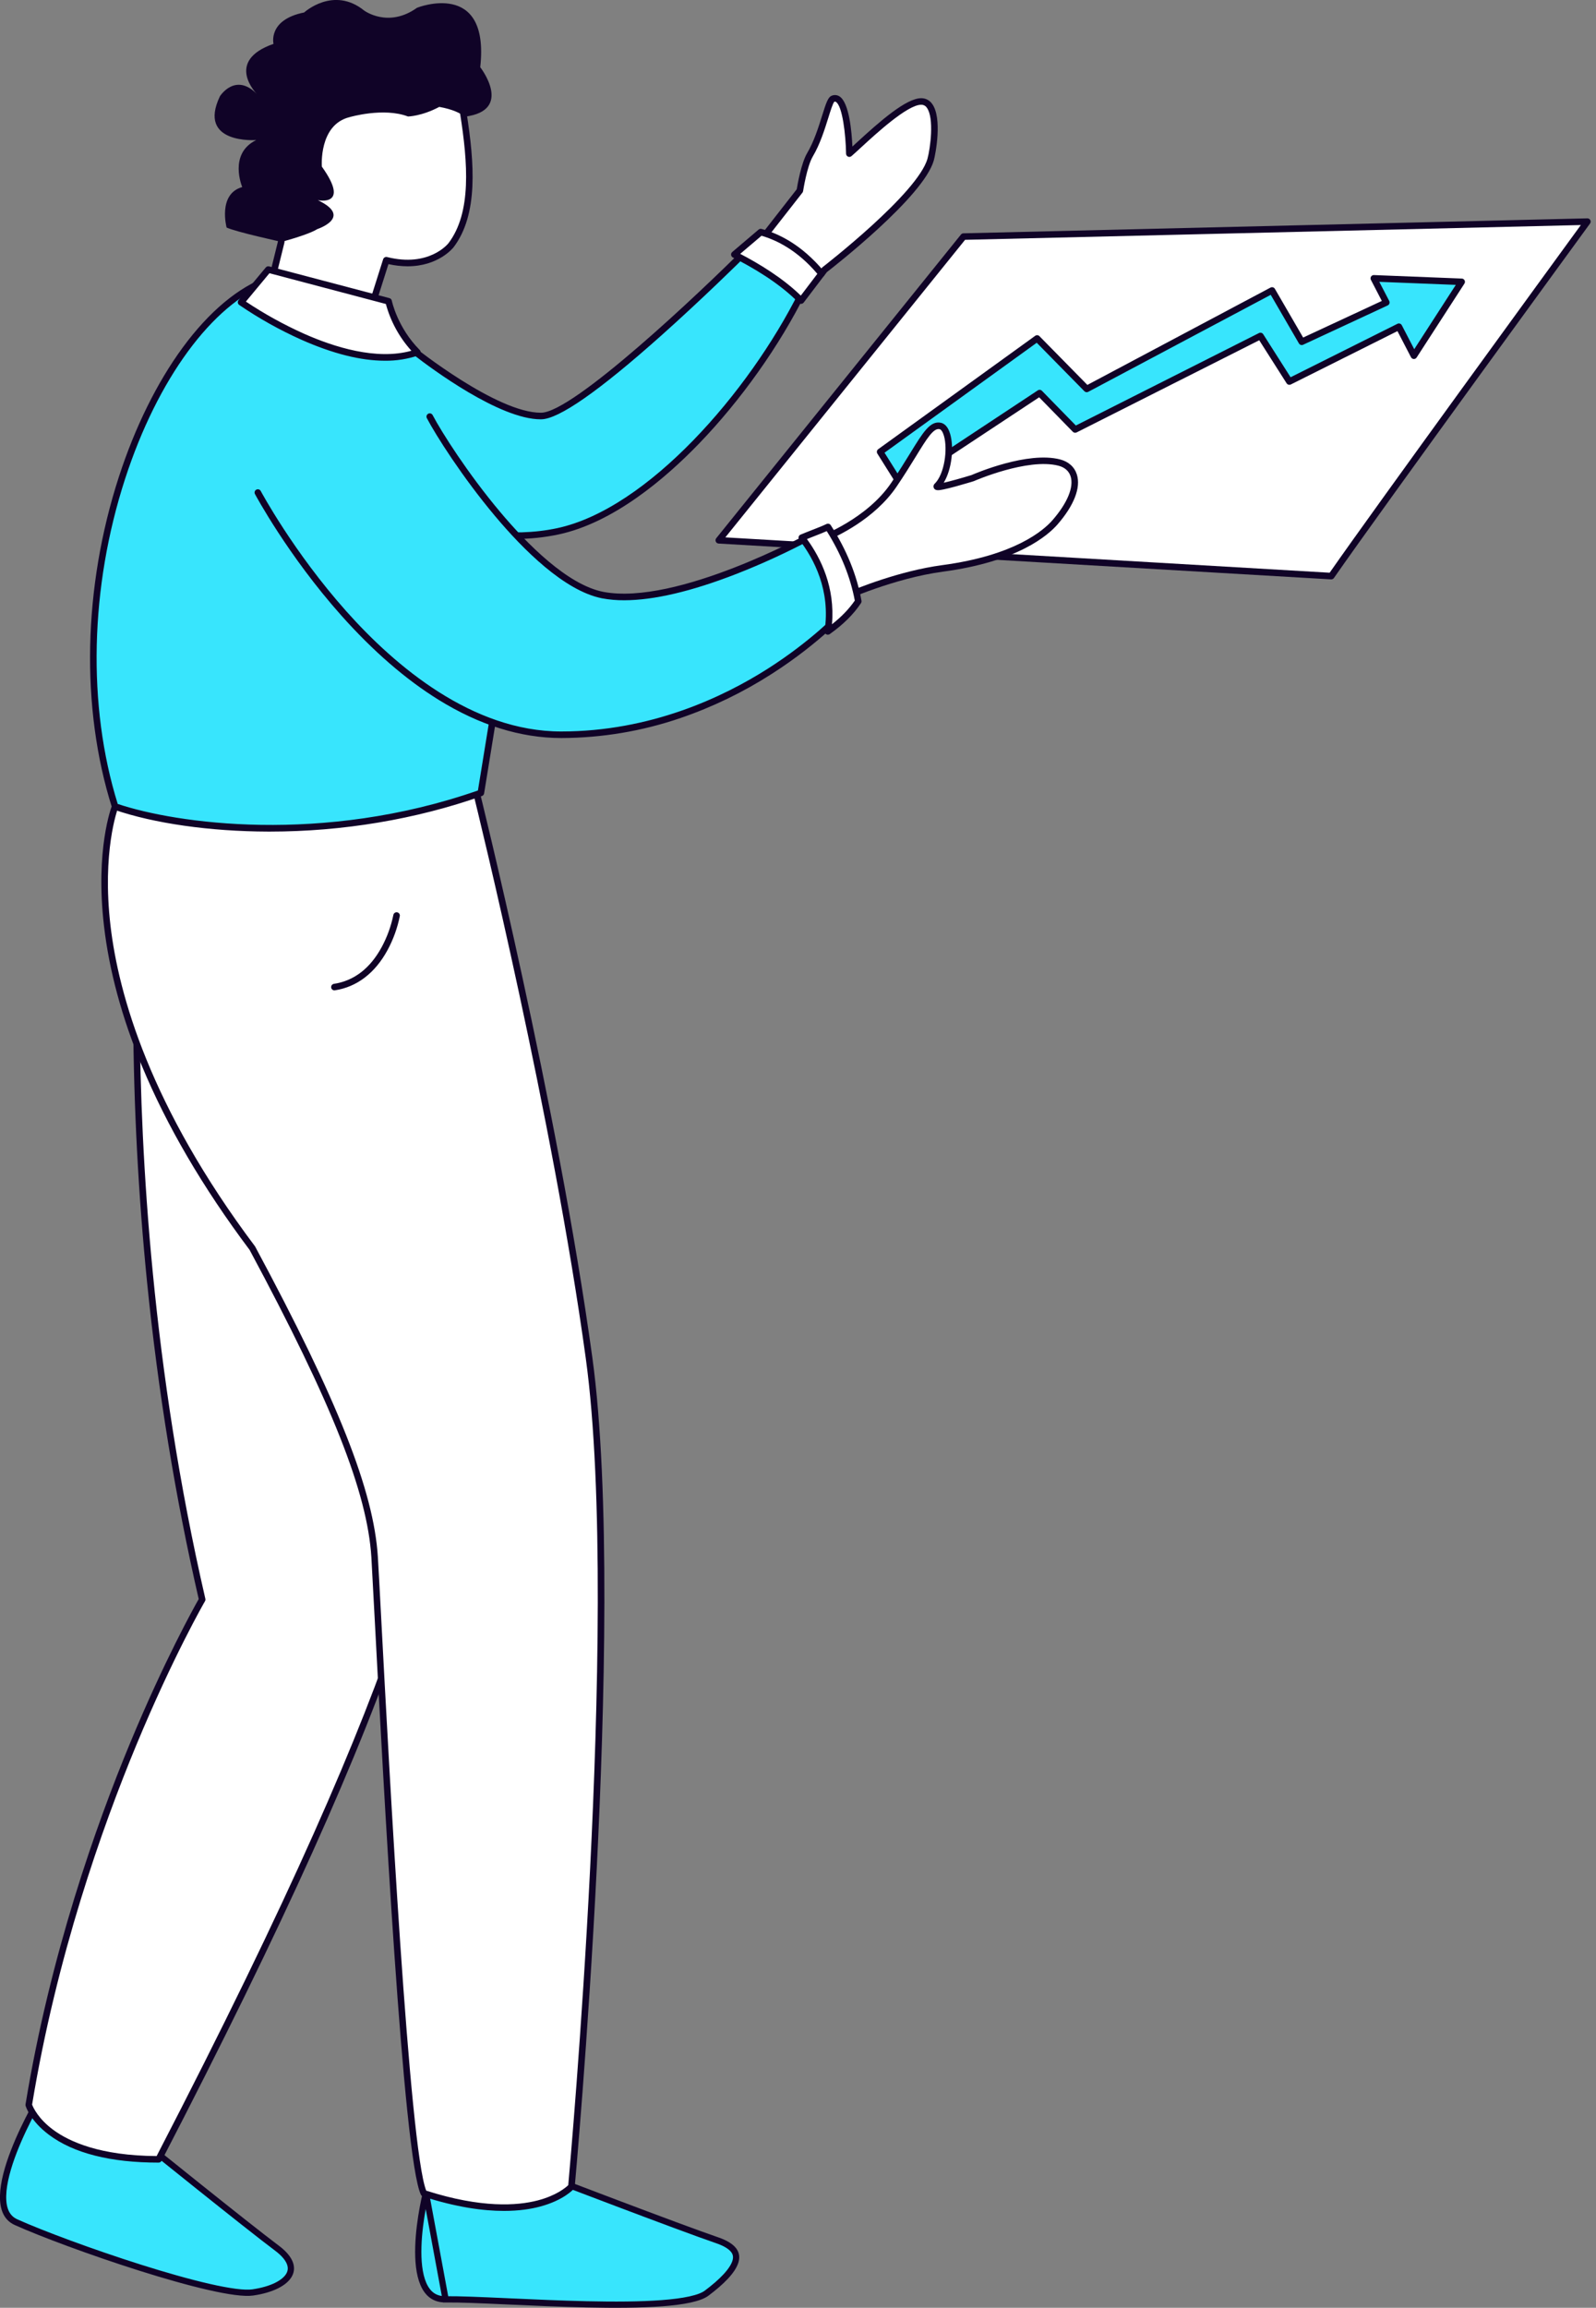 <svg width="182" height="263" viewBox="0 0 182 263" fill="none" xmlns="http://www.w3.org/2000/svg">
<rect x="0" y="0" width="182" height="263" fill="#808080" stroke="none"/>
<g clip-path="url(#clip0_257_1293)">
<path d="M46.981 39.812C46.981 39.812 56.427 47.409 61.663 47.409C66.181 47.512 85.278 28.415 85.278 28.415C85.278 28.415 91.028 31.495 91.542 33.241C85.894 44.637 74.19 58.293 63.614 60.552C53.039 62.81 42.465 56.65 42.465 56.65L46.981 39.812Z" fill="#38E5FD"/>
<path d="M58.764 61.418C55.005 61.418 51.525 60.617 48.96 59.804C45 58.543 42.385 57.036 42.275 56.973C42.204 56.932 42.149 56.868 42.118 56.793C42.087 56.717 42.081 56.633 42.102 56.554L46.621 39.715C46.636 39.655 46.667 39.6 46.71 39.555C46.753 39.51 46.806 39.476 46.865 39.457C46.924 39.437 46.987 39.433 47.048 39.444C47.109 39.455 47.166 39.482 47.214 39.521C47.311 39.596 56.618 47.036 61.663 47.036H61.695C65.332 47.036 79.749 33.415 85.014 28.151C85.071 28.095 85.144 28.058 85.223 28.046C85.303 28.034 85.384 28.048 85.454 28.086C86.057 28.408 91.358 31.288 91.899 33.131C91.926 33.221 91.917 33.318 91.876 33.403C88.916 39.374 84.476 45.635 79.694 50.575C75.847 54.552 69.947 59.573 63.692 60.909C62.072 61.251 60.42 61.422 58.764 61.418ZM42.899 56.47C44.917 57.538 47.027 58.419 49.205 59.102C52.776 60.234 58.162 61.34 63.538 60.192C73.837 57.992 85.416 44.686 91.137 33.221C90.614 32.073 87.45 30.029 85.347 28.878C84.389 29.828 80.094 34.059 75.415 38.232C68.306 44.572 63.692 47.785 61.698 47.786H61.656C56.954 47.786 49.161 41.982 47.201 40.459L42.899 56.47Z" fill="#100327"/>
<path d="M32.061 27.586L29.938 36.192C32.654 37.205 37.878 38.326 41.348 38.171L44.043 29.657C49.113 30.924 51.433 27.942 51.433 27.942C54.212 24.276 53.71 18.492 52.835 12.914C51.706 5.71 42.785 2.93 37.604 7.034C34.322 9.63 32.215 15.846 32.061 27.586Z" fill="white"/>
<path d="M40.699 38.558C37.297 38.558 32.524 37.553 29.809 36.542C29.723 36.51 29.652 36.448 29.61 36.367C29.567 36.286 29.555 36.192 29.577 36.103L31.69 27.537C31.84 16.451 33.699 9.648 37.372 6.741C40.019 4.645 43.767 4.165 47.151 5.489C50.419 6.767 52.681 9.521 53.206 12.856C54.108 18.609 54.554 24.445 51.732 28.168C51.647 28.277 49.986 30.347 46.48 30.348C45.745 30.344 45.013 30.261 44.296 30.099L41.704 38.284C41.682 38.357 41.637 38.421 41.576 38.468C41.515 38.515 41.441 38.541 41.365 38.545C41.151 38.554 40.929 38.558 40.699 38.558ZM30.383 35.955C33.184 36.942 37.868 37.888 41.073 37.807L43.692 29.544C43.721 29.453 43.783 29.377 43.866 29.331C43.949 29.284 44.046 29.271 44.139 29.294C48.892 30.484 51.056 27.825 51.145 27.712C53.795 24.219 53.349 18.561 52.472 12.971C51.987 9.856 49.95 7.382 46.883 6.18C43.745 4.953 40.279 5.39 37.839 7.323C34.397 10.047 32.58 16.864 32.44 27.587C32.44 27.615 32.436 27.643 32.43 27.671L30.383 35.955Z" fill="#100327"/>
<path d="M81.969 61.572L109.875 26.966L181.022 25.259C181.022 25.259 157.419 57.597 151.814 65.657L81.969 61.572Z" fill="white"/>
<path d="M151.812 66.028H151.79L81.945 61.945C81.877 61.941 81.811 61.918 81.754 61.879C81.698 61.84 81.653 61.786 81.626 61.723C81.598 61.661 81.588 61.591 81.597 61.523C81.606 61.455 81.633 61.391 81.677 61.338L109.581 26.73C109.615 26.688 109.658 26.653 109.707 26.629C109.755 26.605 109.808 26.592 109.863 26.59L181.011 24.884C181.08 24.883 181.149 24.901 181.209 24.936C181.268 24.971 181.317 25.022 181.35 25.084C181.382 25.145 181.395 25.213 181.39 25.282C181.385 25.35 181.361 25.416 181.321 25.472C181.084 25.796 157.657 57.898 152.119 65.864C152.085 65.914 152.039 65.955 151.986 65.983C151.932 66.012 151.872 66.027 151.812 66.028ZM82.713 61.241L151.625 65.269C156.932 57.658 177.014 30.114 180.271 25.647L110.051 27.331L82.713 61.241Z" fill="#100327"/>
<path d="M93.683 31.197L94.026 30.744C94.026 30.744 104.958 22.321 106.125 18.186C106.494 16.88 107.244 11.63 105.09 11.564C102.976 11.499 97.971 16.599 96.855 17.505C96.855 17.505 96.746 10.56 94.98 11.254C94.391 11.485 93.861 15.113 92.361 17.64C91.651 18.837 91.208 21.714 91.208 21.714L86.773 27.39C88.635 27.896 91.229 28.191 93.683 31.197Z" fill="white"/>
<path d="M93.682 31.57C93.626 31.57 93.571 31.558 93.521 31.535C93.471 31.511 93.426 31.476 93.391 31.433C91.315 28.893 89.145 28.364 87.402 27.941C87.148 27.879 86.909 27.82 86.676 27.757C86.617 27.741 86.563 27.71 86.518 27.668C86.474 27.626 86.44 27.573 86.421 27.515C86.402 27.456 86.397 27.394 86.408 27.333C86.419 27.273 86.444 27.216 86.482 27.168L90.857 21.567C90.943 21.039 91.372 18.582 92.042 17.451C92.827 16.126 93.338 14.497 93.747 13.188C94.216 11.689 94.426 11.073 94.843 10.909C94.991 10.846 95.152 10.822 95.311 10.838C95.47 10.854 95.623 10.91 95.755 11.001C96.842 11.729 97.128 15.039 97.204 16.702L97.66 16.282C100.339 13.817 103.335 11.192 105.052 11.192H105.102C105.338 11.198 105.569 11.26 105.777 11.372C105.984 11.484 106.163 11.644 106.297 11.838C107.48 13.451 106.685 17.593 106.484 18.289C105.32 22.409 95.127 30.365 94.293 31.011L93.98 31.424C93.946 31.469 93.902 31.505 93.851 31.531C93.801 31.556 93.745 31.57 93.689 31.571L93.682 31.57ZM87.421 27.174L87.581 27.213C89.255 27.622 91.52 28.175 93.665 30.602L93.728 30.518C93.748 30.492 93.771 30.469 93.797 30.449C93.906 30.365 104.645 22.054 105.765 18.085C106.085 16.95 106.549 13.445 105.694 12.278C105.627 12.175 105.536 12.091 105.429 12.031C105.321 11.971 105.201 11.939 105.078 11.937H105.045C103.481 11.937 99.895 15.236 98.165 16.829C97.692 17.265 97.318 17.606 97.09 17.8C97.036 17.844 96.97 17.872 96.9 17.88C96.831 17.888 96.76 17.877 96.697 17.848C96.634 17.818 96.58 17.771 96.542 17.712C96.504 17.654 96.483 17.585 96.482 17.515C96.447 15.364 96.07 12.114 95.339 11.624C95.311 11.603 95.278 11.589 95.243 11.584C95.208 11.579 95.172 11.584 95.139 11.597C94.971 11.771 94.687 12.68 94.46 13.414C94.039 14.76 93.515 16.435 92.686 17.834C92.021 18.955 91.584 21.752 91.581 21.78C91.571 21.843 91.545 21.903 91.506 21.954L87.421 27.174Z" fill="#100327"/>
<path d="M91.356 34.258L93.684 31.197C91.228 28.189 88.612 26.955 86.754 26.454L83.746 29.009C86.153 30.224 89.178 32.022 91.356 34.258Z" fill="white"/>
<path d="M91.356 34.63C91.307 34.63 91.257 34.62 91.212 34.6C91.166 34.581 91.124 34.552 91.09 34.517C88.887 32.257 85.787 30.455 83.573 29.342C83.518 29.314 83.47 29.273 83.435 29.222C83.399 29.171 83.377 29.112 83.37 29.051C83.362 28.989 83.37 28.927 83.393 28.87C83.415 28.812 83.452 28.761 83.499 28.722L86.507 26.166C86.553 26.127 86.608 26.1 86.667 26.087C86.726 26.073 86.787 26.075 86.845 26.091C88.689 26.586 91.415 27.837 93.968 30.958C94.021 31.023 94.051 31.104 94.052 31.188C94.053 31.271 94.027 31.353 93.976 31.42L91.648 34.481C91.615 34.523 91.574 34.559 91.527 34.584C91.48 34.609 91.427 34.624 91.374 34.627L91.356 34.63ZM84.409 28.93C86.519 30.027 89.241 31.665 91.319 33.69L93.206 31.206C90.92 28.503 88.526 27.354 86.842 26.866L84.409 28.93Z" fill="#100327"/>
<path d="M166.682 32.118L156.661 31.721L158.087 34.47L148.451 38.951L145.056 33.103L123.929 44.327L118.27 38.574L100.367 51.495L102.728 55.256L118.553 44.798L122.608 48.949L143.735 38.291L147.037 43.478L159.522 37.236L161.236 40.54L166.682 32.118Z" fill="#38E5FD"/>
<path d="M102.726 55.628C102.7 55.628 102.674 55.625 102.648 55.62C102.599 55.609 102.553 55.589 102.512 55.56C102.471 55.532 102.437 55.496 102.41 55.454L100.05 51.693C99.999 51.613 99.981 51.517 99.999 51.423C100.017 51.33 100.07 51.247 100.147 51.192L118.049 38.27C118.122 38.218 118.21 38.193 118.299 38.201C118.388 38.208 118.472 38.248 118.534 38.312L123.998 43.866L144.882 32.773C144.967 32.728 145.067 32.717 145.16 32.744C145.253 32.77 145.332 32.831 145.381 32.915L148.604 38.468L157.577 34.296L156.33 31.892C156.3 31.834 156.286 31.769 156.289 31.704C156.292 31.639 156.312 31.576 156.347 31.521C156.382 31.466 156.431 31.421 156.488 31.39C156.546 31.36 156.611 31.346 156.676 31.348L166.697 31.745C166.763 31.747 166.827 31.767 166.882 31.803C166.938 31.838 166.983 31.887 167.013 31.946C167.044 32.004 167.058 32.069 167.055 32.135C167.052 32.201 167.031 32.265 166.996 32.32L161.548 40.742C161.513 40.797 161.464 40.842 161.406 40.872C161.347 40.902 161.282 40.916 161.217 40.913C161.151 40.91 161.088 40.89 161.033 40.854C160.978 40.819 160.933 40.769 160.903 40.711L159.359 37.735L147.203 43.813C147.12 43.855 147.024 43.864 146.934 43.84C146.844 43.815 146.767 43.758 146.717 43.679L143.597 38.776L122.775 49.279C122.704 49.315 122.624 49.327 122.546 49.314C122.467 49.301 122.396 49.263 122.34 49.207L118.5 45.278L102.932 55.561C102.872 55.604 102.8 55.627 102.726 55.628ZM100.867 51.592L102.84 54.733L118.346 44.487C118.418 44.439 118.505 44.418 118.591 44.427C118.678 44.436 118.758 44.475 118.818 44.537L122.683 48.492L143.566 37.957C143.649 37.914 143.745 37.904 143.835 37.929C143.925 37.954 144.002 38.011 144.051 38.09L147.172 42.993L159.357 36.901C159.444 36.857 159.546 36.85 159.639 36.88C159.732 36.91 159.809 36.976 159.854 37.063L161.273 39.797L166.014 32.465L157.289 32.119L158.42 34.297C158.443 34.342 158.457 34.391 158.461 34.441C158.465 34.491 158.458 34.542 158.442 34.59C158.426 34.637 158.4 34.681 158.366 34.719C158.333 34.756 158.292 34.786 158.246 34.808L148.607 39.287C148.522 39.328 148.425 39.335 148.335 39.307C148.245 39.279 148.169 39.217 148.122 39.136L144.907 33.599L124.098 44.654C124.027 44.692 123.946 44.706 123.866 44.693C123.786 44.681 123.713 44.643 123.657 44.586L118.224 39.062L100.867 51.592Z" fill="#100327"/>
<path d="M48.567 249.909L62.287 248.023L62.376 248.057L62.87 248.246C63.298 248.41 63.914 248.645 64.666 248.931C66.171 249.504 68.221 250.284 70.402 251.107C74.761 252.754 79.653 254.582 81.755 255.298C82.774 255.644 83.368 256.047 83.672 256.452C83.959 256.837 84.012 257.26 83.86 257.75C83.702 258.258 83.322 258.83 82.746 259.448C82.173 260.063 81.428 260.701 80.57 261.343C80.2 261.621 79.567 261.862 78.684 262.056C77.811 262.248 76.732 262.386 75.502 262.48C73.043 262.668 70.013 262.678 66.883 262.608C63.899 262.541 60.834 262.403 58.096 262.279C57.963 262.273 57.831 262.267 57.7 262.261C54.869 262.133 52.41 262.025 50.815 262.04L48.567 249.909ZM48.567 249.909C48.547 249.992 48.522 250.097 48.494 250.22C48.416 250.568 48.31 251.065 48.201 251.662C47.982 252.857 47.753 254.443 47.705 256.023C47.656 257.612 47.792 259.151 48.274 260.276C48.513 260.834 48.83 261.275 49.236 261.574C49.638 261.87 50.151 262.046 50.815 262.04L48.567 249.909Z" fill="#38E5FD" stroke="#100327" stroke-width="0.711"/>
<path d="M1.82 253.241L1.82 253.241C0.746 252.756 0.317 251.698 0.354 250.222C0.39 248.744 0.896 246.95 1.574 245.194C2.25 243.444 3.083 241.762 3.749 240.515C4.082 239.892 4.372 239.378 4.579 239.021C4.643 238.911 4.699 238.815 4.746 238.736L16.143 243.958L16.143 243.958L16.245 244.04L16.635 244.354C16.973 244.626 17.459 245.017 18.052 245.495C19.24 246.449 20.858 247.748 22.582 249.125C26.026 251.878 29.897 254.949 31.582 256.207C32.391 256.81 32.852 257.389 33.051 257.904C33.245 258.405 33.2 258.863 32.959 259.282C32.71 259.714 32.235 260.128 31.528 260.477C30.823 260.824 29.911 261.096 28.822 261.254L28.822 261.254C28.364 261.321 27.688 261.297 26.821 261.185C25.96 261.073 24.937 260.878 23.796 260.617C21.517 260.096 18.79 259.318 16.006 258.439C10.436 256.68 4.665 254.527 1.82 253.241Z" fill="#38E5FD" stroke="#100327" stroke-width="0.711"/>
<path d="M3.277 239.877C3.277 239.877 5.051 246.086 18.088 246.086C48.42 187.551 50.459 171.204 52.588 152.58C54.716 133.955 54.214 89.759 54.214 89.759L16.847 87.867C16.847 87.867 11.348 131.56 23.056 182.29C23.055 182.289 8.687 206.973 3.277 239.877Z" fill="white"/>
<path d="M18.087 246.458C12.598 246.458 8.385 245.391 5.572 243.279C3.423 241.671 2.94 240.048 2.92 239.981C2.906 239.928 2.902 239.872 2.911 239.818C5.712 222.786 10.95 208.004 14.852 198.603C18.748 189.218 22.124 183.178 22.66 182.233C20.003 170.688 18.024 158.561 16.776 146.173C15.775 136.226 15.242 126.09 15.189 116.058C15.102 98.966 16.465 87.931 16.479 87.826C16.49 87.733 16.537 87.648 16.609 87.587C16.681 87.527 16.773 87.496 16.867 87.5L54.234 89.392C54.329 89.397 54.419 89.437 54.485 89.506C54.55 89.575 54.588 89.666 54.589 89.761C54.589 90.202 55.067 134.194 52.96 152.627C51.955 161.426 50.914 170.524 46.266 184.489C41.177 199.788 32.328 219.415 18.417 246.263C18.385 246.322 18.337 246.371 18.279 246.406C18.221 246.44 18.154 246.458 18.087 246.458ZM3.66 239.845C3.778 240.158 4.344 241.449 6.074 242.725C7.9 244.072 11.423 245.674 17.861 245.711C48.279 186.981 50.104 171.016 52.217 152.536C54.218 135.023 53.884 94.326 53.843 90.113L17.176 88.256C16.949 90.244 15.854 100.697 15.933 116.067C16.015 131.797 17.38 156.037 23.418 182.206C23.439 182.298 23.424 182.395 23.376 182.477C23.34 182.538 19.743 188.754 15.533 198.901C11.656 208.246 6.452 222.928 3.66 239.845Z" fill="#100327"/>
<path d="M54.764 7.659C55.882 -2.423 47.563 0.881 47.563 0.881C44.26 3.246 41.523 1.199 41.523 1.199C38.012 -1.629 34.682 1.422 34.682 1.422C30.511 2.252 31.19 4.999 31.19 4.999C25.554 6.966 29.29 10.711 29.29 10.711C26.83 8.207 25.08 10.968 25.08 10.968C22.449 16.47 29.221 15.962 29.221 15.962C26.009 17.514 27.622 21.317 27.622 21.317C24.808 22.107 25.841 25.932 25.841 25.932C26.937 26.439 32.068 27.559 32.068 27.559L32.062 27.584C33.917 27.064 35.531 26.532 36.181 26.111C36.181 26.111 40.312 24.745 36.245 22.812C36.245 22.812 40.015 23.616 36.703 18.99C36.703 18.99 36.328 14.207 39.874 13.347C39.874 13.347 43.741 12.211 46.527 13.276C46.527 13.276 48.074 13.256 50.093 12.182C51.608 12.453 52.49 12.89 53.003 13.297C58.621 12.593 54.764 7.659 54.764 7.659Z" fill="#100327"/>
<path d="M107.486 64.777C101.753 65.544 96.074 68.147 96.074 68.147L93.648 61.466C93.648 61.466 99.047 59.498 101.926 55.257C104.912 50.855 105.858 48.253 107.217 48.549C108.576 48.845 108.557 53.684 106.863 55.378C106.333 55.908 110.913 54.491 110.913 54.491C110.913 54.491 117.098 51.775 120.787 52.718C123 53.286 123.447 55.911 120.313 59.517C119.258 60.732 115.882 63.654 107.486 64.777Z" fill="white"/>
<path d="M96.075 68.521C96.026 68.521 95.977 68.511 95.931 68.492C95.884 68.472 95.841 68.442 95.805 68.405C95.77 68.367 95.742 68.323 95.725 68.274L93.299 61.594C93.266 61.501 93.271 61.398 93.312 61.309C93.354 61.219 93.43 61.15 93.523 61.115C93.575 61.096 98.845 59.136 101.619 55.045C102.504 53.74 103.223 52.572 103.801 51.633C105.274 49.238 106.085 47.919 107.299 48.182C107.63 48.254 108.082 48.532 108.351 49.45C108.802 50.986 108.545 53.505 107.616 55.014C108.392 54.84 109.663 54.485 110.785 54.141C111.245 53.94 117.18 51.405 120.882 52.356C121.852 52.605 122.531 53.217 122.802 54.08C123.267 55.573 122.484 57.591 120.598 59.762C119.522 61 116.095 64.004 107.536 65.148C101.927 65.899 96.282 68.463 96.23 68.489C96.181 68.51 96.129 68.521 96.075 68.521ZM94.126 61.681L96.29 67.646C97.649 67.064 102.551 65.061 107.438 64.407C115.745 63.295 119.015 60.444 120.035 59.265C121.72 57.325 122.469 55.514 122.09 54.295C121.896 53.68 121.417 53.257 120.697 53.072C117.174 52.167 111.127 54.8 111.066 54.826L111.026 54.842C111.017 54.842 110.024 55.151 109.026 55.424C108.435 55.585 107.959 55.703 107.604 55.776C107.055 55.887 106.682 55.94 106.508 55.651C106.458 55.563 106.44 55.461 106.458 55.362C106.476 55.263 106.528 55.173 106.605 55.108C107.702 54.011 108.09 51.194 107.639 49.657C107.512 49.228 107.328 48.948 107.145 48.908C106.448 48.757 105.689 49.985 104.441 52.02C103.859 52.965 103.135 54.142 102.241 55.46C99.715 59.183 95.387 61.163 94.126 61.681Z" fill="#100327"/>
<path d="M13.123 91.915C13.123 91.915 5.502 111.253 28.776 142.247C38.11 159.613 42.245 169.949 42.717 177.442C43.19 184.936 45.97 245.076 48.333 249.958C60.974 254.045 65.165 249.194 65.165 249.194C65.165 249.194 71.19 183.913 67.173 154.735C63.157 125.558 54.173 89.682 54.173 89.682L15.426 86.861L13.123 91.915Z" fill="white"/>
<path d="M57.469 251.962C55.101 251.962 52.047 251.552 48.218 250.313C48.17 250.298 48.125 250.272 48.087 250.239C48.049 250.206 48.018 250.165 47.997 250.119C45.979 245.947 43.707 202.996 42.737 184.653C42.553 181.174 42.42 178.66 42.349 177.464C41.884 170.082 37.86 159.935 28.465 142.446C23.146 135.359 19.01 128.296 16.171 121.448C13.894 115.956 12.443 110.59 11.856 105.5C10.853 96.798 12.702 91.978 12.781 91.777L12.788 91.759L15.095 86.704C15.126 86.634 15.178 86.576 15.244 86.537C15.309 86.499 15.385 86.481 15.461 86.486L54.209 89.308C54.287 89.314 54.362 89.344 54.422 89.395C54.482 89.445 54.525 89.514 54.544 89.59C54.633 89.949 63.574 125.819 67.544 154.683C69.624 169.784 68.967 194.689 68.05 212.923C67.056 232.67 65.553 249.063 65.538 249.227C65.53 249.304 65.499 249.377 65.449 249.436C65.402 249.489 64.294 250.744 61.587 251.468C60.553 251.745 59.193 251.962 57.469 251.962ZM48.606 249.654C54.912 251.667 58.997 251.373 61.315 250.767C63.449 250.212 64.517 249.301 64.8 249.028C64.944 247.435 66.352 231.68 67.297 212.885C68.213 194.684 68.869 169.829 66.798 154.787C63.009 127.265 54.697 93.354 53.875 90.035L15.656 87.252L13.466 92.064C13.383 92.285 11.623 97.109 12.599 105.482C13.519 113.371 17.124 126.114 29.074 142.027C29.085 142.042 29.095 142.058 29.104 142.075C38.564 159.68 42.615 169.919 43.089 177.423C43.164 178.623 43.297 181.139 43.481 184.619C44.357 201.163 46.666 244.827 48.605 249.654H48.606Z" fill="#100327"/>
<path d="M53.818 58.496C55.571 66.624 56.813 75.774 56.165 82.168L54.831 90.378C37.914 96.34 20.973 94.64 13.122 91.923C5.318 67.184 17.202 36.76 30.624 31.88C30.624 31.88 44.44 37.1 46.982 39.819L53.818 58.496Z" fill="#38E5FD"/>
<path d="M30.771 94.77H30.577C23.953 94.753 17.547 93.841 13.002 92.269C12.947 92.249 12.897 92.218 12.856 92.176C12.816 92.134 12.786 92.083 12.768 92.028C9.178 80.659 9.469 66.918 13.56 54.329C15.393 48.684 17.908 43.595 20.83 39.612C23.826 35.529 27.169 32.731 30.498 31.521C30.582 31.49 30.674 31.49 30.758 31.521C31.324 31.735 44.684 36.803 47.256 39.555C47.321 39.627 47.355 39.723 47.35 39.82C47.346 39.917 47.304 40.009 47.233 40.075C47.161 40.142 47.067 40.178 46.97 40.176C46.872 40.174 46.779 40.134 46.711 40.065C44.383 37.577 32.033 32.808 30.624 32.269C24.215 34.681 17.958 43.203 14.27 54.558C10.249 66.936 9.943 80.433 13.424 91.618C19.999 93.834 36.743 96.275 54.501 90.086L55.798 82.106C56.556 74.59 54.656 64.133 53.455 58.567C53.442 58.518 53.439 58.467 53.447 58.417C53.454 58.367 53.471 58.32 53.498 58.277C53.524 58.234 53.559 58.197 53.6 58.167C53.641 58.138 53.688 58.118 53.737 58.107C53.787 58.096 53.838 58.096 53.887 58.105C53.937 58.115 53.984 58.135 54.026 58.163C54.067 58.191 54.103 58.228 54.13 58.27C54.157 58.312 54.176 58.36 54.184 58.41C55.395 64.021 57.311 74.574 56.539 82.192V82.215L55.205 90.425C55.194 90.491 55.165 90.553 55.122 90.604C55.079 90.655 55.023 90.694 54.96 90.716C47.438 93.372 39.079 94.77 30.771 94.77Z" fill="#100327"/>
<path d="M29.395 56.118C29.395 56.118 44.078 83.738 63.995 83.738C83.913 83.738 96.645 69.265 96.645 69.265L92.539 61.05C92.539 61.05 77.343 69.47 68.718 67.827C60.915 66.287 51.061 51.399 49.005 47.498L29.395 56.118Z" fill="#38E5FD"/>
<path d="M63.997 84.108C59.383 84.108 54.671 82.638 49.991 79.737C46.265 77.427 42.549 74.207 38.949 70.174C32.829 63.315 29.103 56.361 29.067 56.291C29.026 56.204 29.02 56.105 29.05 56.014C29.081 55.923 29.145 55.848 29.229 55.803C29.314 55.758 29.413 55.747 29.505 55.773C29.597 55.798 29.676 55.858 29.725 55.941C29.762 56.01 33.453 62.896 39.516 69.688C45.084 75.926 53.85 83.361 63.997 83.361C74.184 83.361 82.44 79.464 87.572 76.195C92.423 73.103 95.474 69.975 96.201 69.195L92.381 61.555C89.663 62.991 86.865 64.274 84.003 65.396C78.861 67.4 74.561 68.403 71.188 68.409C70.338 68.415 69.489 68.341 68.653 68.187C64.362 67.34 59.63 62.605 56.424 58.776C52.726 54.372 49.711 49.621 48.679 47.66C48.655 47.617 48.64 47.569 48.635 47.52C48.629 47.47 48.634 47.42 48.648 47.373C48.662 47.325 48.686 47.281 48.717 47.242C48.749 47.204 48.788 47.172 48.832 47.149C48.876 47.126 48.924 47.111 48.974 47.107C49.023 47.103 49.073 47.108 49.12 47.124C49.167 47.139 49.211 47.163 49.249 47.196C49.287 47.228 49.318 47.268 49.34 47.312C50.357 49.246 53.335 53.937 56.996 58.296C60.129 62.029 64.719 66.645 68.795 67.45C77.185 69.048 92.212 60.796 92.362 60.713C92.406 60.688 92.454 60.673 92.505 60.668C92.555 60.663 92.605 60.668 92.653 60.683C92.702 60.697 92.746 60.722 92.785 60.755C92.823 60.787 92.855 60.827 92.877 60.872L96.984 69.086C97.017 69.153 97.03 69.228 97.02 69.301C97.011 69.375 96.979 69.444 96.93 69.5C96.898 69.537 93.647 73.2 87.995 76.806C84.752 78.887 81.27 80.571 77.625 81.822C73.239 83.326 68.635 84.098 63.997 84.108Z" fill="#100327"/>
<path d="M27.488 34.446C27.488 34.446 39.48 43.005 47.591 40.145C44.924 37.467 44.307 34.337 44.307 34.337L30.588 30.719L27.488 34.446Z" fill="white"/>
<path d="M43.896 41.109C41.142 41.109 37.948 40.307 34.349 38.709C31.877 37.602 29.509 36.277 27.274 34.749C27.232 34.719 27.197 34.681 27.17 34.637C27.144 34.593 27.127 34.544 27.12 34.493C27.114 34.442 27.118 34.391 27.132 34.341C27.146 34.292 27.171 34.246 27.204 34.207L30.308 30.481C30.354 30.426 30.414 30.386 30.481 30.364C30.549 30.343 30.621 30.341 30.69 30.359L44.41 33.976C44.478 33.994 44.539 34.031 44.587 34.083C44.635 34.134 44.667 34.198 44.68 34.267C44.686 34.297 45.313 37.324 47.862 39.884C47.907 39.929 47.939 39.984 47.956 40.045C47.974 40.105 47.975 40.169 47.961 40.231C47.947 40.292 47.918 40.349 47.876 40.396C47.834 40.443 47.781 40.478 47.722 40.499C46.49 40.919 45.196 41.125 43.896 41.109ZM28.039 34.37C30.142 35.772 32.358 36.997 34.664 38.031C38.097 39.556 42.938 41.084 46.913 39.972C45.537 38.449 44.54 36.624 44.002 34.644L30.726 31.137L28.039 34.37Z" fill="#100327"/>
<path d="M91.434 61.274C92.999 63.298 95.14 67.057 94.405 71.961C95.601 71.112 96.888 70.01 97.874 68.527C97.254 65.082 95.786 62.166 94.422 60.052C93.69 60.404 92.23 60.933 91.434 61.274Z" fill="white"/>
<path d="M94.403 72.335C94.349 72.335 94.296 72.323 94.247 72.301C94.198 72.278 94.155 72.246 94.12 72.205C94.085 72.164 94.059 72.116 94.044 72.065C94.029 72.013 94.025 71.959 94.033 71.906C94.724 67.296 92.839 63.704 91.136 61.503C91.102 61.458 91.078 61.405 91.066 61.349C91.055 61.293 91.056 61.236 91.071 61.181C91.085 61.125 91.112 61.074 91.149 61.031C91.186 60.988 91.233 60.954 91.285 60.931C91.608 60.792 92.031 60.627 92.478 60.451C93.143 60.191 93.831 59.921 94.257 59.716C94.339 59.676 94.433 59.668 94.52 59.693C94.608 59.717 94.683 59.773 94.733 59.849C96.532 62.639 97.712 65.536 98.239 68.461C98.257 68.555 98.236 68.653 98.183 68.733C97.334 70.01 96.169 71.165 94.619 72.266C94.556 72.31 94.48 72.334 94.403 72.335ZM92.019 61.435C93.616 63.626 95.239 66.95 94.875 71.143C95.964 70.29 96.816 69.397 97.477 68.444C96.973 65.763 95.898 63.1 94.276 60.527C93.843 60.721 93.287 60.934 92.747 61.147C92.49 61.248 92.244 61.344 92.019 61.435Z" fill="#100327"/>
<path d="M38.131 112.865C38.037 112.864 37.948 112.828 37.88 112.764C37.811 112.7 37.77 112.613 37.763 112.519C37.756 112.426 37.784 112.334 37.842 112.26C37.9 112.187 37.983 112.138 38.075 112.123C40.375 111.774 42.212 110.36 43.535 107.92C44.151 106.774 44.597 105.544 44.858 104.269C44.876 104.173 44.931 104.088 45.011 104.032C45.092 103.976 45.191 103.954 45.288 103.97C45.384 103.987 45.47 104.04 45.528 104.12C45.585 104.199 45.609 104.298 45.594 104.395C45.324 105.744 44.855 107.045 44.202 108.257C42.781 110.888 40.701 112.48 38.187 112.86C38.168 112.863 38.15 112.865 38.131 112.865Z" fill="#100327"/>
</g>
<defs>
<clipPath id="clip0_257_1293">
<rect width="181.395" height="263" fill="white"/>
</clipPath>
</defs>
</svg>
